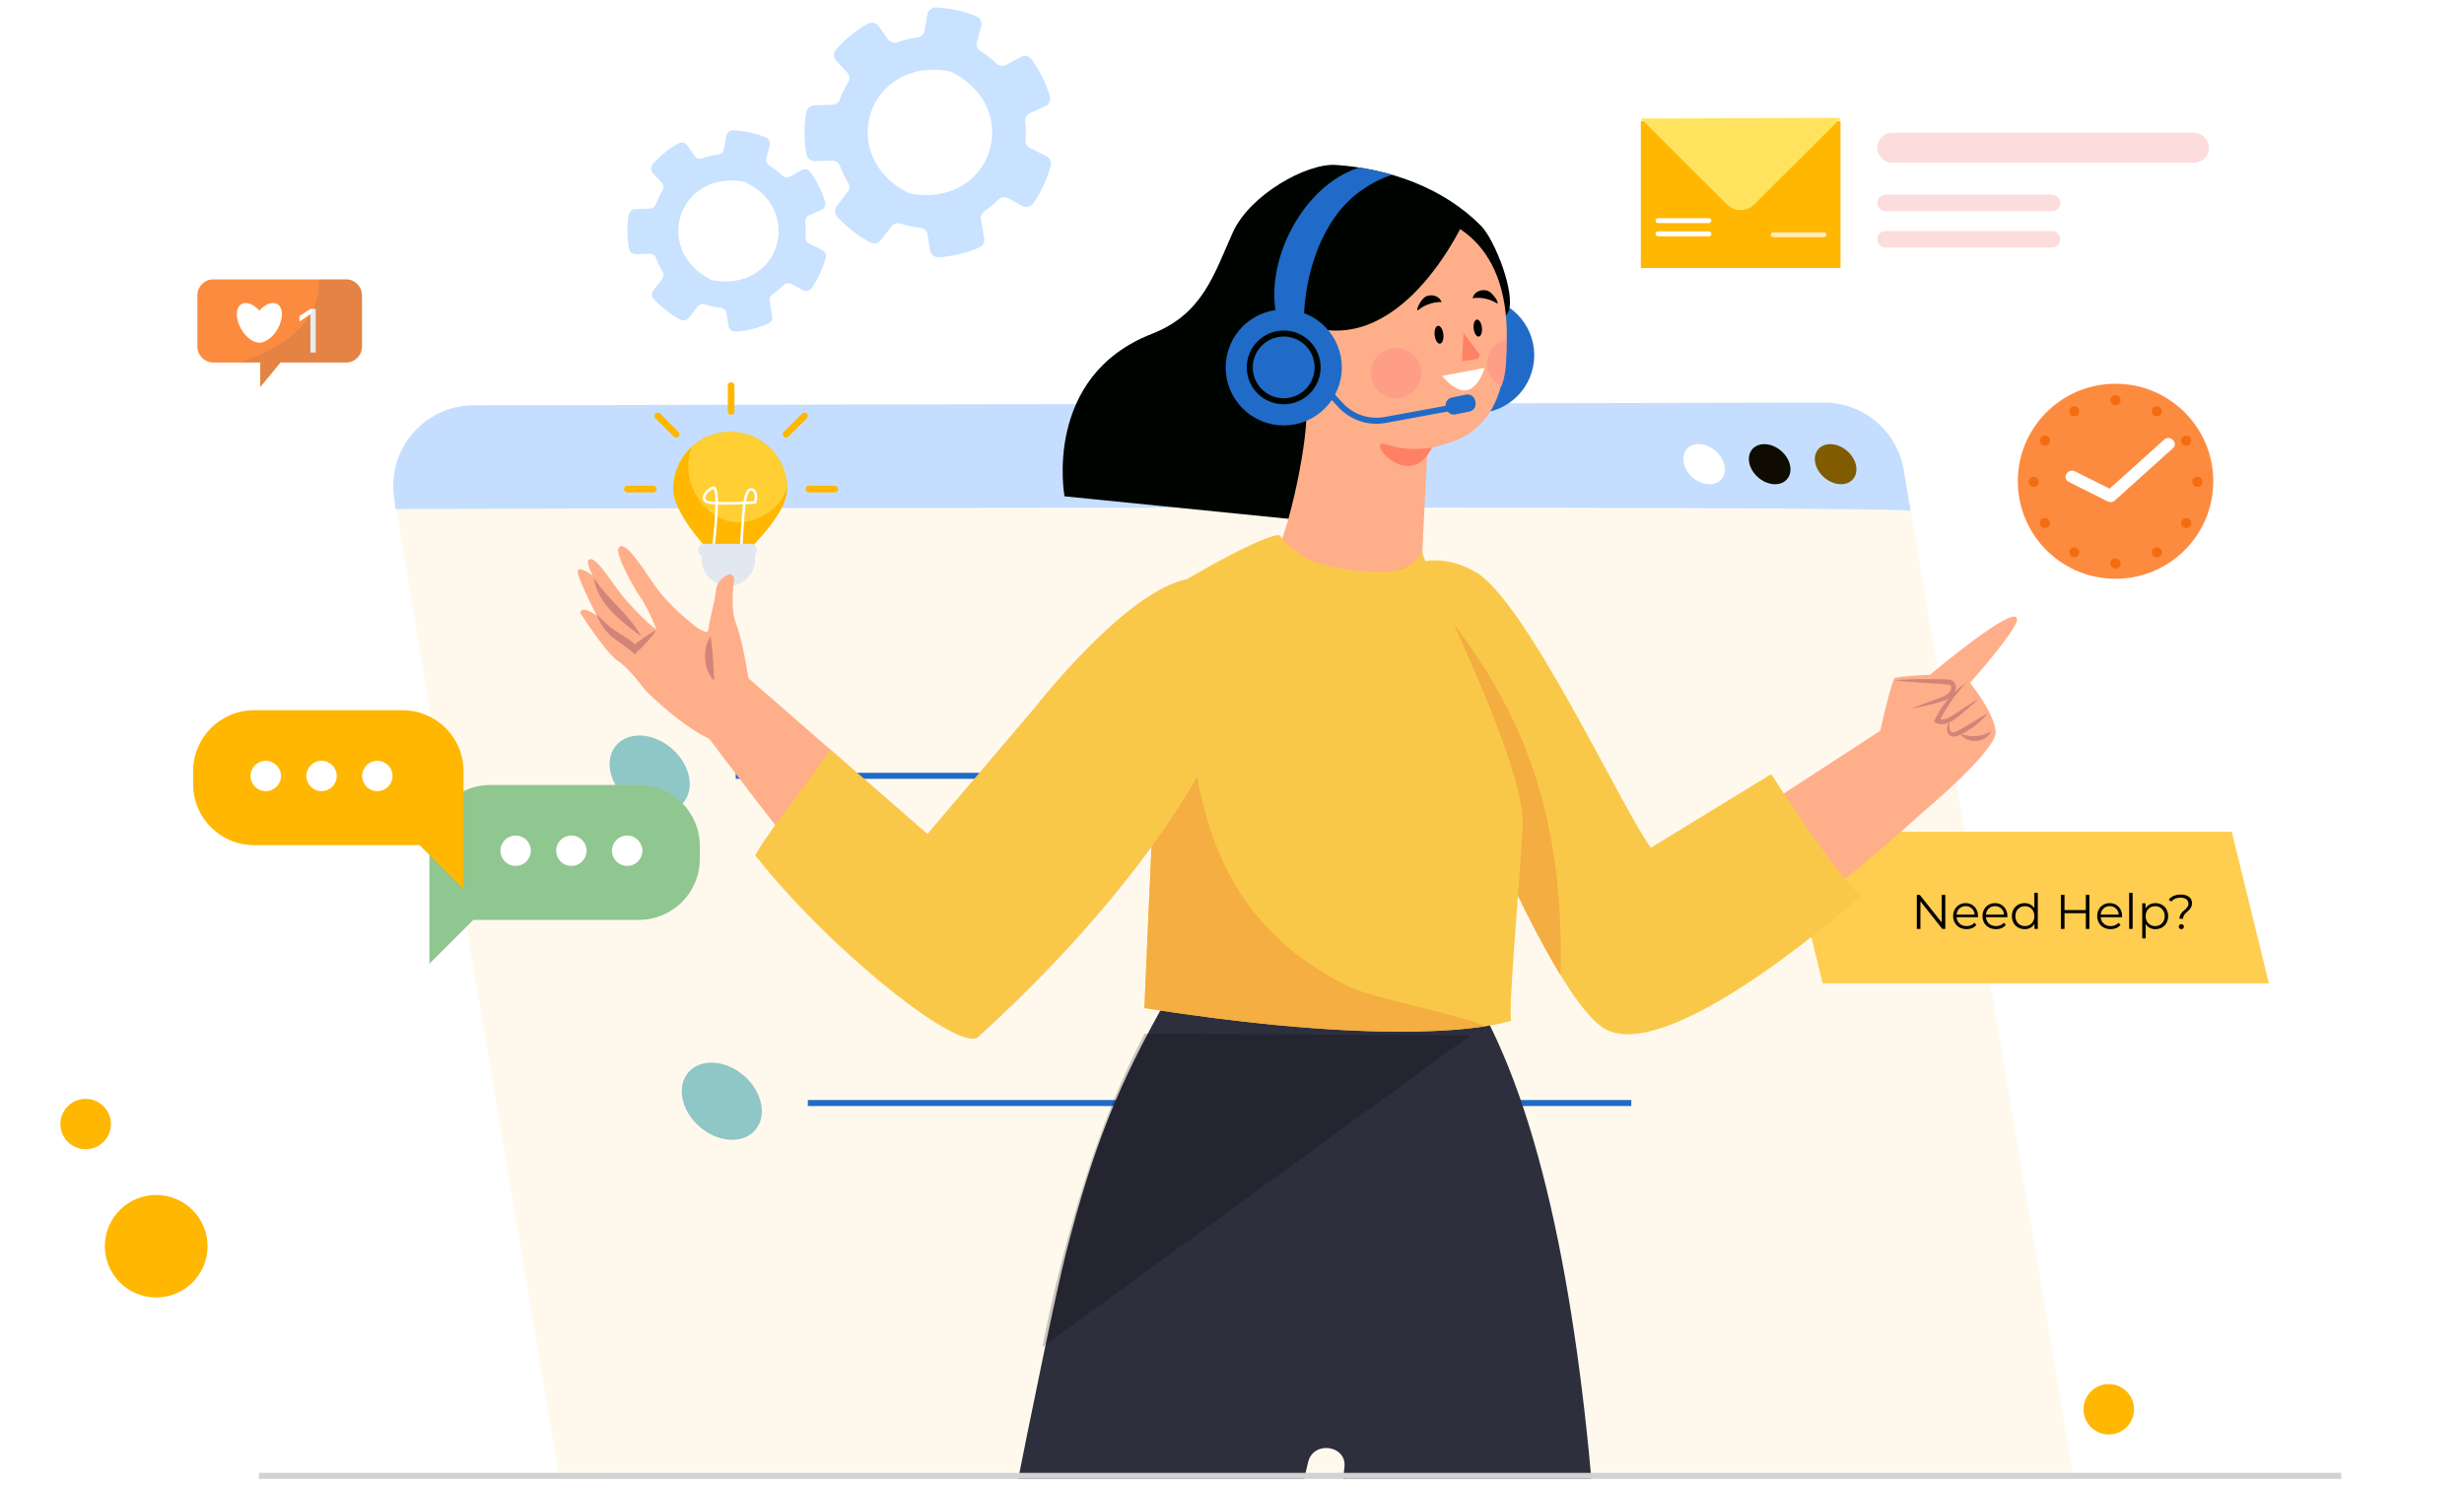 <svg width="300" height="181" viewBox="0 0 300 181" fill="none" xmlns="http://www.w3.org/2000/svg">
<g clip-path="url(#clip0_2789_18113)">
<path d="M108.102 4.77L107.002 3.201C106.695 2.764 106.105 2.638 105.64 2.904C104.19 3.728 102.906 4.768 101.806 6.009C101.452 6.407 101.452 7.007 101.814 7.396L103.135 8.817C103.444 9.149 103.5 9.646 103.264 10.031C102.861 10.69 102.526 11.384 102.261 12.105C102.121 12.486 101.754 12.739 101.347 12.754L99.128 12.839C98.634 12.858 98.229 13.225 98.15 13.71C97.879 15.386 97.892 17.107 98.186 18.774C98.276 19.28 98.722 19.646 99.235 19.626L101.285 19.556C101.718 19.541 102.121 19.798 102.271 20.204C102.406 20.566 102.561 20.926 102.734 21.281C102.9 21.613 103.075 21.936 103.266 22.244C103.487 22.602 103.453 23.06 103.195 23.391L101.885 25.076C101.576 25.472 101.604 26.033 101.943 26.403C103.084 27.651 104.441 28.71 105.932 29.517C106.378 29.759 106.937 29.643 107.246 29.241L108.516 27.58C108.777 27.24 109.223 27.094 109.633 27.225C110.411 27.475 111.216 27.644 112.033 27.73C112.494 27.777 112.865 28.13 112.935 28.588L113.225 30.461C113.306 30.992 113.787 31.366 114.323 31.328C116.006 31.208 117.642 30.812 119.21 30.142C119.654 29.952 119.92 29.489 119.834 29.014L119.433 26.745C119.364 26.36 119.519 25.96 119.842 25.739C120.464 25.313 121.035 24.836 121.549 24.312C121.869 23.988 122.366 23.92 122.765 24.14L124.457 25.074C124.922 25.331 125.506 25.189 125.804 24.753C126.752 23.37 127.472 21.825 127.925 20.209C128.058 19.731 127.837 19.224 127.391 19.006L125.433 18.043C125.062 17.861 124.83 17.473 124.865 17.064C124.925 16.315 124.914 15.555 124.826 14.798C124.777 14.361 125.023 13.944 125.424 13.764L127.26 12.944C127.734 12.732 127.974 12.199 127.824 11.705C127.584 10.917 127.277 10.147 126.912 9.404C126.539 8.648 126.104 7.923 125.615 7.242C125.311 6.818 124.736 6.686 124.279 6.938L122.534 7.899C122.143 8.113 121.657 8.053 121.337 7.745C120.739 7.169 120.085 6.664 119.39 6.234C119.008 5.999 118.828 5.538 118.946 5.104L119.463 3.192C119.6 2.687 119.332 2.161 118.845 1.968C117.295 1.352 115.639 0.992 113.977 0.907C113.456 0.881 112.997 1.245 112.907 1.756L112.566 3.725C112.491 4.164 112.14 4.502 111.698 4.56C110.885 4.665 110.075 4.86 109.279 5.145C108.848 5.299 108.366 5.145 108.102 4.768V4.77ZM115.892 8.785C124.8 13.319 120.685 25.397 110.855 23.569C110.75 23.55 110.643 23.513 110.549 23.464C101.647 18.929 105.76 6.857 115.586 8.68C115.691 8.7 115.798 8.736 115.892 8.785Z" fill="#C8E2FF"/>
<path d="M84.567 18.978L83.679 17.713C83.433 17.36 82.957 17.259 82.581 17.473C81.415 18.137 80.379 18.976 79.491 19.976C79.206 20.297 79.206 20.778 79.498 21.093L80.561 22.238C80.81 22.505 80.855 22.906 80.664 23.216C80.341 23.747 80.07 24.308 79.856 24.888C79.742 25.196 79.448 25.397 79.12 25.41L77.332 25.478C76.935 25.493 76.607 25.789 76.545 26.18C76.328 27.531 76.337 28.918 76.575 30.262C76.646 30.669 77.006 30.964 77.42 30.949L79.071 30.892C79.421 30.879 79.744 31.086 79.867 31.414C79.976 31.705 80.1 31.996 80.24 32.281C80.373 32.548 80.516 32.807 80.669 33.058C80.847 33.346 80.819 33.715 80.611 33.982L79.556 35.339C79.307 35.658 79.328 36.11 79.603 36.409C80.523 37.413 81.616 38.267 82.817 38.92C83.177 39.115 83.628 39.023 83.877 38.697L84.9 37.358C85.11 37.084 85.47 36.966 85.8 37.073C86.426 37.274 87.076 37.411 87.732 37.48C88.103 37.518 88.403 37.803 88.459 38.171L88.691 39.68C88.757 40.108 89.143 40.41 89.576 40.38C90.934 40.283 92.251 39.965 93.513 39.423C93.872 39.269 94.084 38.897 94.017 38.513L93.694 36.685C93.638 36.375 93.762 36.054 94.024 35.874C94.523 35.532 94.985 35.147 95.398 34.725C95.656 34.464 96.057 34.408 96.378 34.586L97.742 35.337C98.115 35.542 98.587 35.431 98.827 35.078C99.591 33.965 100.172 32.719 100.536 31.416C100.644 31.031 100.466 30.622 100.105 30.446L98.529 29.672C98.231 29.524 98.045 29.213 98.07 28.882C98.12 28.278 98.109 27.666 98.04 27.056C98 26.703 98.199 26.369 98.523 26.223L100.002 25.562C100.384 25.391 100.579 24.963 100.457 24.562C100.264 23.927 100.017 23.306 99.722 22.709C99.421 22.099 99.072 21.517 98.675 20.966C98.431 20.624 97.967 20.519 97.599 20.723L96.192 21.497C95.877 21.671 95.486 21.622 95.227 21.373C94.744 20.909 94.219 20.502 93.657 20.155C93.348 19.965 93.205 19.595 93.299 19.246L93.715 17.707C93.824 17.3 93.61 16.876 93.218 16.72C91.967 16.228 90.634 15.939 89.293 15.87C88.873 15.849 88.504 16.142 88.431 16.555L88.157 18.141C88.095 18.494 87.814 18.768 87.458 18.815C86.802 18.901 86.15 19.055 85.508 19.286C85.161 19.41 84.773 19.286 84.561 18.982L84.567 18.978ZM90.846 22.214C98.025 25.868 94.708 35.6 86.787 34.128C86.701 34.113 86.615 34.083 86.538 34.044C79.365 30.389 82.68 20.66 90.597 22.131C90.683 22.146 90.769 22.176 90.846 22.214Z" fill="#C8E2FF"/>
<path d="M224.088 14.736H199.776V32.639H224.088V14.736Z" fill="#FFB701"/>
<path d="M199.765 14.436L210.237 24.888C211.165 25.814 212.678 25.809 213.611 24.878L224.15 14.358L199.771 14.436H199.765Z" fill="#FFE25E"/>
<path opacity="0.73" d="M222.082 28.887H215.892C215.727 28.887 215.592 28.753 215.592 28.587C215.592 28.422 215.727 28.287 215.892 28.287H222.082C222.248 28.287 222.383 28.422 222.383 28.587C222.383 28.753 222.248 28.887 222.082 28.887Z" fill="white"/>
<path d="M208.06 27.169H201.87C201.704 27.169 201.569 27.035 201.569 26.869C201.569 26.704 201.704 26.569 201.87 26.569H208.06C208.225 26.569 208.36 26.704 208.36 26.869C208.36 27.035 208.225 27.169 208.06 27.169Z" fill="white"/>
<path d="M208.06 28.779H201.87C201.704 28.779 201.569 28.644 201.569 28.479C201.569 28.313 201.704 28.179 201.87 28.179H208.06C208.225 28.179 208.36 28.313 208.36 28.479C208.36 28.644 208.225 28.779 208.06 28.779Z" fill="white"/>
<path d="M267.12 19.812H230.397C229.391 19.812 228.572 19 228.572 17.991C228.572 16.987 229.386 16.169 230.397 16.169H267.12C268.125 16.169 268.944 16.982 268.944 17.991C268.944 18.994 268.13 19.812 267.12 19.812Z" fill="#F05454" fill-opacity="0.2"/>
<path d="M249.842 25.716H229.578C229.023 25.716 228.572 25.265 228.572 24.712C228.572 24.158 229.023 23.708 229.578 23.708H249.842C250.396 23.708 250.847 24.158 250.847 24.712C250.847 25.265 250.396 25.716 249.842 25.716Z" fill="#F05454" fill-opacity="0.2"/>
<path d="M249.842 30.14H229.578C229.023 30.14 228.572 29.69 228.572 29.136C228.572 28.582 229.023 28.132 229.578 28.132H249.842C250.396 28.132 250.847 28.582 250.847 29.136C250.847 29.69 250.396 30.14 249.842 30.14Z" fill="#F05454" fill-opacity="0.2"/>
<path d="M68.12 180.031L252.427 179.663L231.785 57.201C230.987 52.471 226.881 49.015 222.081 49.025L57.685 49.351C51.62 49.362 47.011 54.81 48.022 60.781L68.125 180.031H68.12Z" fill="#FFF8ED"/>
<path d="M81.54 90.947C79.207 89.11 76.227 89.11 74.879 90.947C73.531 92.783 74.329 95.758 76.662 97.595C78.995 99.432 81.975 99.432 83.323 97.595C84.671 95.758 83.873 92.783 81.54 90.947Z" fill="#8FC6C6"/>
<path d="M89.575 94.475H189.836" stroke="#206BC7" stroke-width="0.733" stroke-miterlimit="10"/>
<path d="M91.93 137.639C93.429 135.929 92.831 132.96 90.594 131.007C88.357 129.054 85.329 128.857 83.831 130.567C82.332 132.276 82.93 135.246 85.167 137.199C87.404 139.152 90.432 139.349 91.93 137.639Z" fill="#8FC6C6"/>
<path d="M98.356 134.322H198.618" stroke="#206BC7" stroke-width="0.733" stroke-miterlimit="10"/>
<path d="M48.166 61.983L48.016 60.788C47.01 54.816 51.613 49.373 57.679 49.358L222.075 49.032C226.875 49.021 230.981 52.483 231.779 57.207L232.624 62.231C233.065 61.465 48.161 61.983 48.161 61.983H48.166Z" fill="#C5DEFF"/>
<path d="M208.746 54.8C207.539 53.848 205.989 53.848 205.289 54.8C204.589 55.752 205.004 57.294 206.217 58.251C207.425 59.203 208.975 59.203 209.674 58.251C210.374 57.299 209.959 55.757 208.746 54.8Z" fill="white"/>
<path d="M216.73 54.8C215.522 53.848 213.972 53.848 213.272 54.8C212.572 55.752 212.987 57.294 214.2 58.251C215.413 59.208 216.958 59.203 217.658 58.251C218.357 57.299 217.943 55.757 216.73 54.8Z" fill="#0F0B00"/>
<path d="M224.759 54.8C223.552 53.848 222.002 53.848 221.302 54.8C220.602 55.752 221.017 57.294 222.23 58.251C223.443 59.208 224.987 59.203 225.687 58.251C226.387 57.299 225.972 55.757 224.759 54.8Z" fill="#805B00"/>
<g filter="url(#filter0_d_2789_18113)">
<path d="M52.282 110.875L57.632 105.535H77.778C81.878 105.535 85.202 102.217 85.202 98.125V96.518C85.202 92.426 81.878 89.108 77.778 89.108H59.705C55.606 89.108 52.282 92.426 52.282 96.518V110.875Z" fill="#90C68F"/>
<path d="M74.506 97.114C74.506 98.137 75.334 98.963 76.359 98.963C77.384 98.963 78.212 98.137 78.212 97.114C78.212 96.091 77.384 95.264 76.359 95.264C75.334 95.264 74.506 96.091 74.506 97.114Z" fill="white"/>
<path d="M67.714 97.114C67.714 98.137 68.542 98.963 69.567 98.963C70.592 98.963 71.42 98.137 71.42 97.114C71.42 96.091 70.592 95.264 69.567 95.264C68.542 95.264 67.714 96.091 67.714 97.114Z" fill="white"/>
<path d="M60.927 97.114C60.927 98.137 61.755 98.963 62.78 98.963C63.805 98.963 64.633 98.137 64.633 97.114C64.633 96.091 63.805 95.264 62.78 95.264C61.755 95.264 60.927 96.091 60.927 97.114Z" fill="white"/>
<path d="M56.434 101.772L51.083 96.432H30.937C26.837 96.432 23.514 93.114 23.514 89.022V87.415C23.514 83.323 26.837 80.005 30.937 80.005H49.01C53.11 80.005 56.434 83.323 56.434 87.415V101.772Z" fill="#FFB701"/>
<path d="M34.209 88.01C34.209 89.033 33.381 89.86 32.356 89.86C31.331 89.86 30.503 89.033 30.503 88.01C30.503 86.987 31.331 86.161 32.356 86.161C33.381 86.161 34.209 86.987 34.209 88.01Z" fill="white"/>
<path d="M41.001 88.01C41.001 89.033 40.173 89.86 39.148 89.86C38.123 89.86 37.295 89.033 37.295 88.01C37.295 86.987 38.123 86.161 39.148 86.161C40.173 86.161 41.001 86.987 41.001 88.01Z" fill="white"/>
<path d="M47.794 88.01C47.794 89.033 46.966 89.86 45.941 89.86C44.916 89.86 44.088 89.033 44.088 88.01C44.088 86.987 44.916 86.161 45.941 86.161C46.966 86.161 47.794 86.987 47.794 88.01Z" fill="white"/>
</g>
<path d="M276.243 119.741H221.911L217.39 101.285H271.723L276.243 119.741Z" fill="#FFCD4F"/>
<path d="M236.413 108.973H236.846V113.122H236.484L233.817 109.755V113.122H233.378V108.973H233.74L236.413 112.339V108.973ZM240.831 111.563C240.831 111.598 240.825 111.646 240.825 111.693H238.218C238.265 112.345 238.763 112.778 239.444 112.778C239.824 112.778 240.162 112.641 240.399 112.369L240.636 112.641C240.357 112.973 239.925 113.151 239.433 113.151C238.461 113.151 237.797 112.487 237.797 111.563C237.797 110.638 238.443 109.98 239.32 109.98C240.197 109.98 240.831 110.626 240.831 111.563ZM239.32 110.342C238.715 110.342 238.271 110.769 238.218 111.379H240.428C240.375 110.769 239.931 110.342 239.32 110.342ZM244.408 111.563C244.408 111.598 244.403 111.646 244.403 111.693H241.795C241.842 112.345 242.34 112.778 243.022 112.778C243.401 112.778 243.739 112.641 243.976 112.369L244.213 112.641C243.934 112.973 243.502 113.151 243.01 113.151C242.038 113.151 241.374 112.487 241.374 111.563C241.374 110.638 242.02 109.98 242.897 109.98C243.774 109.98 244.408 110.626 244.408 111.563ZM242.897 110.342C242.293 110.342 241.848 110.769 241.795 111.379H244.005C243.952 110.769 243.508 110.342 242.897 110.342ZM247.689 108.724H248.11V113.122H247.707V112.505C247.452 112.926 247.019 113.151 246.504 113.151C245.615 113.151 244.951 112.505 244.951 111.563C244.951 110.62 245.615 109.98 246.504 109.98C247.002 109.98 247.428 110.194 247.689 110.597V108.724ZM246.539 112.778C247.197 112.778 247.695 112.292 247.695 111.563C247.695 110.834 247.197 110.348 246.539 110.348C245.875 110.348 245.378 110.834 245.378 111.563C245.378 112.292 245.875 112.778 246.539 112.778ZM253.957 108.973H254.389V113.122H253.957V111.207H251.361V113.122H250.922V108.973H251.361V110.822H253.957V108.973ZM258.375 111.563C258.375 111.598 258.369 111.646 258.369 111.693H255.761C255.809 112.345 256.307 112.778 256.988 112.778C257.368 112.778 257.705 112.641 257.943 112.369L258.18 112.641C257.901 112.973 257.468 113.151 256.976 113.151C256.004 113.151 255.341 112.487 255.341 111.563C255.341 110.638 255.987 109.98 256.864 109.98C257.741 109.98 258.375 110.626 258.375 111.563ZM256.864 110.342C256.259 110.342 255.815 110.769 255.761 111.379H257.972C257.919 110.769 257.474 110.342 256.864 110.342ZM259.232 113.122V108.724H259.653V113.122H259.232ZM262.43 109.98C263.319 109.98 263.983 110.62 263.983 111.563C263.983 112.511 263.319 113.151 262.43 113.151C261.932 113.151 261.505 112.938 261.244 112.535V114.271H260.823V110.004H261.226V110.62C261.481 110.205 261.914 109.98 262.43 109.98ZM262.4 112.778C263.058 112.778 263.562 112.292 263.562 111.563C263.562 110.84 263.058 110.348 262.4 110.348C261.736 110.348 261.238 110.84 261.238 111.563C261.238 112.292 261.736 112.778 262.4 112.778ZM265.363 111.877C265.363 110.899 266.448 110.81 266.448 110.034C266.448 109.607 266.098 109.311 265.493 109.311C264.989 109.311 264.622 109.476 264.361 109.791L264.047 109.554C264.367 109.162 264.859 108.937 265.523 108.937C266.353 108.937 266.886 109.334 266.886 109.968C266.886 110.982 265.801 111.029 265.801 111.877H265.363ZM265.582 113.151C265.41 113.151 265.274 113.009 265.274 112.843C265.274 112.671 265.41 112.541 265.582 112.541C265.76 112.541 265.896 112.671 265.896 112.843C265.896 113.009 265.76 113.151 265.582 113.151Z" fill="black"/>
<path d="M95.853 59.514C95.853 55.687 92.742 52.581 88.907 52.581C85.072 52.581 81.961 55.687 81.961 59.514C81.961 63.342 88.57 69.354 88.57 69.354C88.57 69.354 95.85 63.342 95.85 59.514H95.853Z" fill="#FFB701"/>
<path opacity="0.55" d="M84.243 54.391C83.954 55.095 83.781 55.866 83.781 56.75C83.789 59.702 85.913 62.908 88.918 63.518C91.8 64.106 94.971 62.129 95.823 59.357C95.827 59.338 95.834 59.32 95.838 59.301C95.725 55.571 92.667 52.581 88.903 52.581C87.106 52.581 85.474 53.271 84.239 54.387L84.243 54.391Z" fill="#FFE25E"/>
<path d="M87.744 67.601C87.286 67.496 86.844 67.346 86.412 67.17C87.605 68.47 88.574 69.35 88.574 69.35C88.574 69.35 89.29 68.758 90.273 67.826C89.422 67.86 88.57 67.792 87.744 67.597V67.601Z" fill="#FFE25E"/>
<path d="M86.892 66.223C86.892 66.223 87.789 58.956 86.78 59.402C85.77 59.848 85.211 60.968 86.333 61.192C87.451 61.417 91.932 61.192 91.932 61.192C91.932 61.192 92.329 59.923 91.594 59.627C90.476 59.181 90.476 63.428 90.251 66.447" stroke="white" stroke-width="0.318" stroke-miterlimit="10"/>
<path d="M91.373 67.788H85.774C85.343 67.788 84.99 67.436 84.99 67.005C84.99 66.575 85.343 66.223 85.774 66.223H91.373C91.804 66.223 92.157 66.575 92.157 67.005C92.157 67.436 91.804 67.788 91.373 67.788Z" fill="#E1E8F0"/>
<path d="M88.686 71.365C86.892 71.365 85.436 69.912 85.436 68.122V67.564H91.932V68.122C91.932 69.912 90.476 71.365 88.682 71.365H88.686Z" fill="#E1E8F0"/>
<g style="mix-blend-mode:multiply">
<path d="M90.037 71.066C91.155 70.552 91.932 69.429 91.932 68.122V67.564H85.876C87.253 68.743 88.641 69.908 90.037 71.066Z" fill="#E1E8F0"/>
</g>
<path d="M76.389 59.559H79.545" stroke="#FFB701" stroke-width="0.817" stroke-miterlimit="10" stroke-linecap="round"/>
<path d="M98.484 59.559H101.64" stroke="#FFB701" stroke-width="0.817" stroke-miterlimit="10" stroke-linecap="round"/>
<path d="M80.085 50.649L82.318 52.874" stroke="#FFB701" stroke-width="0.817" stroke-miterlimit="10" stroke-linecap="round"/>
<path d="M89.013 46.956V50.105" stroke="#FFB701" stroke-width="0.817" stroke-miterlimit="10" stroke-linecap="round"/>
<path d="M97.944 50.649L95.711 52.874" stroke="#FFB701" stroke-width="0.817" stroke-miterlimit="10" stroke-linecap="round"/>
<path d="M179.729 49.532C183.199 49.532 186.012 46.725 186.012 43.261C186.012 39.798 183.199 36.99 179.729 36.99C176.259 36.99 173.446 39.798 173.446 43.261C173.446 46.725 176.259 49.532 179.729 49.532Z" fill="#206BC7" stroke="#206BC7" stroke-width="1.576" stroke-miterlimit="10"/>
<path d="M167.812 64.279L183.654 37.958C184.571 35.774 182 29.208 180.331 27.511C175.764 22.87 169.17 20.536 162.669 20.086C159.061 19.838 152.162 23.749 150.114 28.271C147.843 33.28 146.501 38.216 140.249 40.653C126.901 45.859 129.607 60.439 129.607 60.439" fill="#000400"/>
<path d="M165.577 23.309C166.816 22.409 168.118 21.742 169.46 21.286C168.154 20.909 166.822 20.619 165.479 20.407C165.241 20.489 165.002 20.562 164.769 20.655C158.336 23.206 153.872 32.075 155.484 38.77C156.247 38.76 158.004 39.106 158.74 38.967C158.859 33.316 160.912 26.693 165.577 23.309Z" fill="#206BC7"/>
<path d="M159.787 39.365C159.709 39.67 159.403 39.852 159.103 39.764C157.843 39.401 155.002 38.315 153.665 41.497C152.312 44.715 154.966 47.483 156.848 48.125C157.392 48.311 158.636 48.782 158.895 49.294C159.694 50.867 157.444 63.337 155.293 67.564C155.132 75.636 167.205 86.668 167.205 86.668C167.205 86.668 170.383 82.197 172.933 72.433C172.933 72.433 173.727 54.826 173.846 54.758C175.821 53.651 183.633 54.256 183.457 40.472C183.296 27.703 174.39 26.109 172.073 25.881C170.119 25.69 163.551 24.282 159.787 39.365Z" fill="#FFAE8A"/>
<path d="M178.501 26.429C178.501 26.429 171.109 43.385 159.404 39.748C159.404 39.748 156.641 17.923 178.501 26.429Z" fill="#000400"/>
<path d="M154.826 42.857C154.826 42.857 157.988 39.235 158.927 45.543L154.826 42.857Z" fill="#FF8164"/>
<path d="M170.756 42.454C172.405 42.878 173.395 44.554 172.975 46.195C172.55 47.84 170.87 48.828 169.227 48.409C167.584 47.99 166.588 46.308 167.008 44.668C167.433 43.023 169.113 42.035 170.756 42.454Z" fill="#FF9E87"/>
<path d="M182.798 47.028C181.513 46.402 180.797 44.938 181.165 43.499C181.45 42.392 182.306 41.58 183.343 41.295C183.343 41.295 183.685 44.927 182.798 47.028Z" fill="#FF9E87"/>
<path d="M180.735 44.803L175.583 45.781C175.583 45.781 177.34 48.006 178.786 47.462C180.227 46.919 180.74 44.803 180.74 44.803H180.735Z" fill="white"/>
<path d="M178.195 40.555L178.003 43.975L179.771 43.722C180.098 43.675 180.253 43.297 180.056 43.033L178.195 40.55V40.555Z" fill="#FF8164"/>
<path d="M172.736 37.719C172.192 38.154 172.954 36.312 173.721 36.053C174.489 35.794 175.292 36.12 175.515 36.783C175.515 36.783 174.043 36.669 172.731 37.719H172.736Z" fill="black"/>
<path d="M182.171 36.892C182.767 37.254 181.777 35.52 180.979 35.365C180.186 35.205 179.429 35.634 179.294 36.317C179.294 36.317 180.735 36.017 182.171 36.892Z" fill="black"/>
<path d="M174.675 40.819C174.743 41.419 175.033 41.88 175.323 41.849C175.614 41.817 175.8 41.305 175.733 40.705C175.666 40.105 175.375 39.644 175.085 39.675C174.795 39.706 174.608 40.219 174.675 40.819Z" fill="black"/>
<path d="M179.424 40.006C179.486 40.581 179.766 41.02 180.041 40.989C180.321 40.958 180.492 40.467 180.43 39.898C180.367 39.323 180.087 38.884 179.813 38.915C179.533 38.946 179.362 39.437 179.424 40.006Z" fill="black"/>
<path d="M174.369 54.499C174.369 54.499 171.565 55.089 168.771 54.111C165.977 53.128 171.456 60.207 174.369 54.499Z" fill="#FF8164"/>
<path d="M157.2 186.731C158.102 182.943 158.807 179.973 159.269 178.049C159.901 175.394 164.012 175.979 163.69 178.685C163.457 180.641 163.271 183.378 163.12 186.731H194.301C192.3 159.478 187.847 135.118 179.232 120.905C167.723 119.322 153.686 121.391 142.017 121.738C136.211 131.983 133.142 139.485 129.809 152.504C128.73 156.705 126.03 169.646 122.645 186.726H157.2V186.731Z" fill="#2D2F3D"/>
<g style="mix-blend-mode:multiply" opacity="0.21">
<path d="M179.066 126.069L126.916 164.042C126.916 164.042 130.954 141.658 139.368 125.882L179.061 126.069H179.066Z" fill="black"/>
</g>
<path d="M233.615 99.339C233.615 99.339 223.46 108.699 207.043 120.631L207.017 120.687C206.991 120.672 206.96 120.656 206.934 120.646C205.934 120.806 202.02 122.804 201.19 122.731C201.19 122.731 191.02 126.71 184.001 103.432C182.964 101.352 168.221 76.231 167.982 75.941C167.982 75.941 169.724 70.71 169.859 70.596C179.154 62.623 189.205 94.579 198.339 105.449C198.718 105.9 199.34 106.05 199.884 105.822C201.009 105.362 202.554 104.596 202.554 104.596L212.123 99.918L228.919 89.001C228.919 89.001 230.22 83.216 230.676 82.569C231.521 82.311 234.974 82.181 234.974 82.181C234.974 82.181 245.585 73.245 245.585 75.424C245.585 76.722 239.857 83.159 239.857 83.159C239.857 83.159 242.786 86.734 242.983 89.073C243.18 91.412 233.605 99.339 233.605 99.339H233.615Z" fill="#FFAE8A"/>
<g style="mix-blend-mode:multiply">
<path d="M230.614 82.817C232.615 82.683 234.621 82.678 236.622 82.724C236.907 82.745 237.182 82.693 237.571 82.828C238.364 83.149 238.239 84.282 237.685 84.747C237.187 85.192 236.601 85.399 236.052 85.534C234.943 85.834 233.818 86.098 232.698 86.32C233.761 85.875 234.828 85.467 235.902 85.099C236.607 84.835 237.462 84.546 237.571 83.78C237.576 83.578 237.493 83.412 237.353 83.366C235.16 83.164 232.822 83.149 230.614 82.812V82.817Z" fill="#D18478"/>
<path d="M239.39 83.144C238.079 84.556 236.933 86.134 236.104 87.873L235.99 87.495C236.306 87.692 236.741 87.63 237.161 87.438C238.011 87.034 238.82 86.357 239.65 85.865C240.08 85.606 240.5 85.332 240.94 85.089C240.209 85.777 239.447 86.429 238.67 87.06C237.846 87.78 236.544 88.69 235.461 87.862C236.337 85.989 237.664 84.303 239.396 83.149L239.39 83.144Z" fill="#D18478"/>
<path d="M237.41 87.8C237.229 88.488 237.317 89.653 238.291 89.037C239.582 88.349 240.785 87.567 242.05 86.822C241.137 88.012 239.888 88.897 238.54 89.528C238.24 89.673 237.799 89.818 237.472 89.591C236.809 89.14 237.042 88.307 237.415 87.8H237.41Z" fill="#D18478"/>
<path d="M242.428 89.037C241.842 90.465 239.489 90.661 238.68 89.347C239.935 89.839 241.277 89.73 242.428 89.037Z" fill="#D18478"/>
</g>
<path d="M168.734 70.441C168.734 70.441 173.539 66.048 179.713 69.696C185.887 73.344 197.396 98.304 200.998 103.235L215.648 94.268C215.648 94.268 223.595 106.722 226.586 109.087C226.586 109.087 204.083 129.297 195.726 125.463C187.37 121.629 168.739 70.446 168.739 70.446L168.734 70.441Z" fill="#FAC849"/>
<path opacity="0.93" d="M186.934 94.506C183.995 85.363 178.718 77.312 172.16 70.342C171.73 69.882 171.487 69.385 171.393 68.883C169.729 69.53 168.734 70.436 168.734 70.436C168.734 70.436 180.911 103.882 189.988 118.726C190.226 110.536 189.459 102.365 186.934 94.506Z" fill="#F3AC40"/>
<path d="M173.197 67.233C172.861 68.046 185.779 92.607 185.38 100.56C184.975 108.57 183.581 123.083 184.006 124.289C184.006 124.289 173.695 128.159 139.336 122.757C139.606 115.84 141.602 72.257 141.602 72.257C141.602 72.257 152.84 65.36 155.749 65.148C155.749 65.148 157.807 67.901 160.798 68.672C162.788 69.184 165.1 69.577 167.267 69.624C170.917 69.696 171.637 69.179 173.197 67.228V67.233Z" fill="#FAC849"/>
<g opacity="0.93">
<path d="M164.473 120.263C140.643 108.828 146.469 83.837 142.763 71.564C142.042 71.993 141.602 72.263 141.602 72.263C141.602 72.263 139.606 115.84 139.336 122.763C163.436 126.55 175.701 125.779 180.88 124.977C178.376 123.72 167.034 121.49 164.473 120.263Z" fill="#F3AC40"/>
</g>
<path d="M162.097 47.166C163.435 43.97 161.924 40.297 158.723 38.961C155.521 37.626 151.841 39.134 150.503 42.33C149.165 45.525 150.676 49.198 153.878 50.534C157.079 51.869 160.759 50.361 162.097 47.166Z" fill="#206BC7" stroke="#206BC7" stroke-width="1.576" stroke-miterlimit="10"/>
<path d="M159.652 45.486L163.24 49.351C164.613 50.831 166.656 51.509 168.646 51.141L178.449 49.341" stroke="#206BC7" stroke-width="0.733" stroke-miterlimit="10"/>
<path d="M178.489 48.056L176.768 48.407C176.257 48.512 175.928 49.009 176.032 49.519L176.076 49.732C176.18 50.241 176.679 50.57 177.189 50.466L178.911 50.114C179.422 50.01 179.751 49.512 179.646 49.003L179.603 48.79C179.498 48.28 179 47.952 178.489 48.056Z" fill="#206BC7"/>
<path d="M156.293 48.865C158.575 48.865 160.425 47.019 160.425 44.741C160.425 42.464 158.575 40.617 156.293 40.617C154.011 40.617 152.162 42.464 152.162 44.741C152.162 47.019 154.011 48.865 156.293 48.865Z" stroke="#000400" stroke-width="0.733" stroke-miterlimit="10"/>
<path d="M148.398 71.362C141.747 65.955 126.076 86.103 126.076 86.103L112.92 101.59L91.137 82.6C90.821 80.701 90.235 77.483 89.628 75.988C88.98 74.394 89.209 71.828 89.38 70.55C89.431 70.151 89.037 69.83 88.664 69.986C88.032 70.249 87.254 70.834 87.135 72.112C87.01 73.494 86.321 75.517 86.269 76.619C86.259 76.883 86.026 77.012 85.782 76.914C84.647 76.469 84.144 75.802 82.646 74.575C82.158 74.084 80.785 72.909 79.354 70.772C77.923 68.635 75.979 65.676 75.316 66.736C74.844 67.492 77.379 71.91 77.835 72.531C78.815 73.861 79.857 76.443 79.883 76.546C79.997 76.981 76.736 73.887 75.326 71.967C73.916 70.048 72.61 68.009 71.853 68.087C71.096 68.169 72.18 70.12 72.18 70.12C72.18 70.12 70.744 68.966 70.36 69.442C70.101 69.763 71.583 72.919 72.688 74.999C70.666 73.561 70.661 74.653 70.661 74.653C70.661 74.653 73.781 79.563 75.233 80.479C76.399 81.219 77.96 83.237 78.224 83.645C78.473 84.034 82.516 88.106 86.378 89.989C89.675 94.408 115.823 129.23 119.073 126.281C143.359 104.244 157.864 79.061 148.403 71.372L148.398 71.362Z" fill="#FFAE8A"/>
<g style="mix-blend-mode:multiply">
<path d="M72.625 74.803L73.776 75.905C74.927 77.007 76.451 77.576 77.581 78.72H76.975C77.441 78.342 77.913 77.98 78.405 77.638C80.194 76.443 80.251 76.479 78.825 78.114C78.338 78.657 77.809 79.17 77.286 79.677C76.404 78.844 75.425 78.275 74.466 77.504C73.615 76.784 73.014 75.832 72.62 74.808L72.625 74.803Z" fill="#D18478"/>
<path d="M86.503 77.478C86.793 79.066 86.876 81.291 86.974 82.905C85.606 81.596 85.502 79.025 86.503 77.478Z" fill="#D18478"/>
<path d="M72.289 70.374C73.968 72.976 76.57 74.756 78.063 77.483C75.622 75.682 72.781 73.566 72.289 70.374Z" fill="#D18478"/>
</g>
<path d="M148.398 71.362C141.747 65.955 126.076 86.103 126.076 86.103L112.92 101.585L101.09 91.272C98.985 94.568 93.884 100.752 91.94 104.141C100.94 115.633 116.854 128.273 119.062 126.271C143.349 104.234 157.853 79.051 148.393 71.362H148.398Z" fill="#FAC849"/>
<path d="M31.523 179.73H285.05" stroke="#D2D2D2" stroke-width="0.733" stroke-miterlimit="10"/>
<path d="M20.749 157.756C24.066 156.801 25.981 153.343 25.024 150.031C24.068 146.72 20.603 144.809 17.285 145.764C13.968 146.718 12.054 150.177 13.01 153.488C13.966 156.8 17.431 158.71 20.749 157.756Z" fill="#FFB701"/>
<path d="M13.504 136.883C13.504 135.191 12.13 133.815 10.43 133.815C8.729 133.815 7.355 135.186 7.355 136.883C7.355 138.58 8.729 139.951 10.43 139.951C12.13 139.951 13.504 138.58 13.504 136.883Z" fill="#FFB701"/>
<path d="M259.826 171.617C259.826 169.925 258.452 168.549 256.752 168.549C255.051 168.549 253.677 169.92 253.677 171.617C253.677 173.314 255.051 174.685 256.752 174.685C258.452 174.685 259.826 173.314 259.826 171.617Z" fill="#FFB701"/>
<path d="M25.971 34.02H42.129C43.201 34.02 44.07 34.888 44.07 35.957V42.207C44.07 43.277 43.201 44.143 42.129 44.143H34.156L31.684 47.132V44.143H25.972C24.9 44.143 24.032 43.277 24.032 42.207V35.957C24.031 34.888 24.9 34.02 25.971 34.02Z" fill="#FC8B3F"/>
<path d="M33.756 37.021C33.163 36.678 32.287 37.036 31.58 37.826C30.874 37.036 29.998 36.678 29.404 37.021C28.655 37.456 28.645 38.834 29.381 40.1C29.972 41.117 30.863 41.74 31.58 41.726C32.298 41.74 33.188 41.117 33.779 40.1C34.516 38.834 34.506 37.456 33.756 37.021Z" fill="white"/>
<path d="M38.438 37.608V42.931H37.793V38.284H37.762L36.463 39.147V38.492L37.793 37.608H38.438Z" fill="white"/>
<path opacity="0.1" d="M44.07 35.958C44.07 34.888 43.201 34.02 42.129 34.02H38.811C39.059 39.688 33.763 42.644 29.106 44.144H31.684V47.133L34.156 44.144H42.129C43.201 44.144 44.07 43.278 44.07 42.208V35.958Z" fill="#114068"/>
<path d="M269.468 58.903C269.632 52.346 264.44 46.899 257.872 46.735C251.303 46.571 245.845 51.753 245.681 58.309C245.516 64.865 250.708 70.313 257.277 70.477C263.845 70.641 269.304 65.459 269.468 58.903Z" fill="#FC8B3F"/>
<path d="M263.495 53.532C261.282 55.524 259.068 57.516 256.853 59.508C255.444 58.803 254.033 58.098 252.625 57.393C251.764 56.962 251.005 58.252 251.868 58.683C253.444 59.472 255.021 60.26 256.597 61.048C256.913 61.205 257.24 61.169 257.504 60.931C259.854 58.818 262.204 56.703 264.553 54.589C265.272 53.943 264.21 52.889 263.495 53.532Z" fill="white"/>
<path d="M257.575 49.347C257.916 49.347 258.193 49.071 258.193 48.731C258.193 48.39 257.916 48.114 257.575 48.114C257.234 48.114 256.958 48.39 256.958 48.731C256.958 49.071 257.234 49.347 257.575 49.347Z" fill="#F46C0F"/>
<path d="M258.192 68.619C258.192 68.96 257.915 69.235 257.574 69.235C257.233 69.235 256.957 68.96 256.957 68.619C256.957 68.278 257.233 68.003 257.574 68.003C257.915 68.003 258.192 68.279 258.192 68.619Z" fill="#F46C0F"/>
<path d="M267.538 59.292C267.197 59.292 266.921 59.015 266.921 58.675C266.921 58.335 267.197 58.059 267.538 58.059C267.88 58.059 268.155 58.335 268.155 58.675C268.155 59.015 267.88 59.292 267.538 59.292Z" fill="#F46C0F"/>
<path d="M247.612 59.292C247.27 59.292 246.994 59.015 246.994 58.675C246.994 58.335 247.27 58.059 247.612 58.059C247.953 58.059 248.228 58.335 248.228 58.675C248.228 59.015 247.953 59.292 247.612 59.292Z" fill="#F46C0F"/>
<path d="M263.138 50.402C262.966 50.696 262.587 50.794 262.293 50.622C261.998 50.451 261.899 50.073 262.072 49.779C262.244 49.486 262.622 49.388 262.917 49.559C263.211 49.73 263.31 50.109 263.138 50.402Z" fill="#F46C0F"/>
<path d="M253.077 67.57C252.905 67.864 252.527 67.963 252.232 67.791C251.938 67.618 251.839 67.241 252.011 66.948C252.183 66.653 252.562 66.555 252.856 66.728C253.151 66.898 253.25 67.276 253.077 67.57Z" fill="#F46C0F"/>
<path d="M265.861 64.228C265.568 64.056 265.469 63.679 265.641 63.385C265.813 63.091 266.191 62.992 266.485 63.164C266.781 63.336 266.879 63.713 266.707 64.007C266.535 64.301 266.157 64.4 265.861 64.228Z" fill="#F46C0F"/>
<path d="M248.663 54.187C248.368 54.015 248.269 53.637 248.441 53.344C248.613 53.05 248.992 52.951 249.286 53.123C249.58 53.295 249.68 53.672 249.507 53.966C249.336 54.26 248.957 54.359 248.663 54.187Z" fill="#F46C0F"/>
<path d="M252.011 50.402C252.184 50.696 252.562 50.794 252.856 50.622C253.151 50.451 253.25 50.073 253.078 49.779C252.905 49.486 252.527 49.388 252.233 49.559C251.938 49.73 251.839 50.109 252.011 50.402Z" fill="#F46C0F"/>
<path d="M262.072 67.57C262.244 67.864 262.622 67.963 262.916 67.791C263.21 67.618 263.31 67.241 263.138 66.948C262.966 66.653 262.587 66.555 262.293 66.728C261.998 66.898 261.899 67.276 262.072 67.57Z" fill="#F46C0F"/>
<path d="M249.287 64.228C249.581 64.056 249.679 63.679 249.507 63.385C249.335 63.091 248.957 62.992 248.663 63.164C248.368 63.336 248.269 63.713 248.441 64.007C248.613 64.301 248.991 64.4 249.287 64.228Z" fill="#F46C0F"/>
<path d="M266.487 54.187C266.781 54.015 266.879 53.637 266.708 53.344C266.536 53.05 266.157 52.951 265.863 53.123C265.569 53.295 265.47 53.672 265.641 53.966C265.814 54.26 266.192 54.359 266.487 54.187Z" fill="#F46C0F"/>
</g>
<defs>
<filter id="filter0_d_2789_18113" x="14.433" y="77.411" width="79.85" height="49.032" filterUnits="userSpaceOnUse" color-interpolation-filters="sRGB">
<feFlood flood-opacity="0" result="BackgroundImageFix"/>
<feColorMatrix in="SourceAlpha" type="matrix" values="0 0 0 0 0 0 0 0 0 0 0 0 0 0 0 0 0 0 127 0" result="hardAlpha"/>
<feOffset dy="6.486"/>
<feGaussianBlur stdDeviation="4.541"/>
<feComposite in2="hardAlpha" operator="out"/>
<feColorMatrix type="matrix" values="0 0 0 0 0.708 0 0 0 0 0 0 0 0 0 0 0 0 0 0.1 0"/>
<feBlend mode="normal" in2="BackgroundImageFix" result="effect1_dropShadow_2789_18113"/>
<feBlend mode="normal" in="SourceGraphic" in2="effect1_dropShadow_2789_18113" result="shape"/>
</filter>
<clipPath id="clip0_2789_18113">
<rect width="300" height="179.189" fill="white" transform="translate(0 0.905)"/>
</clipPath>
</defs>
</svg>
